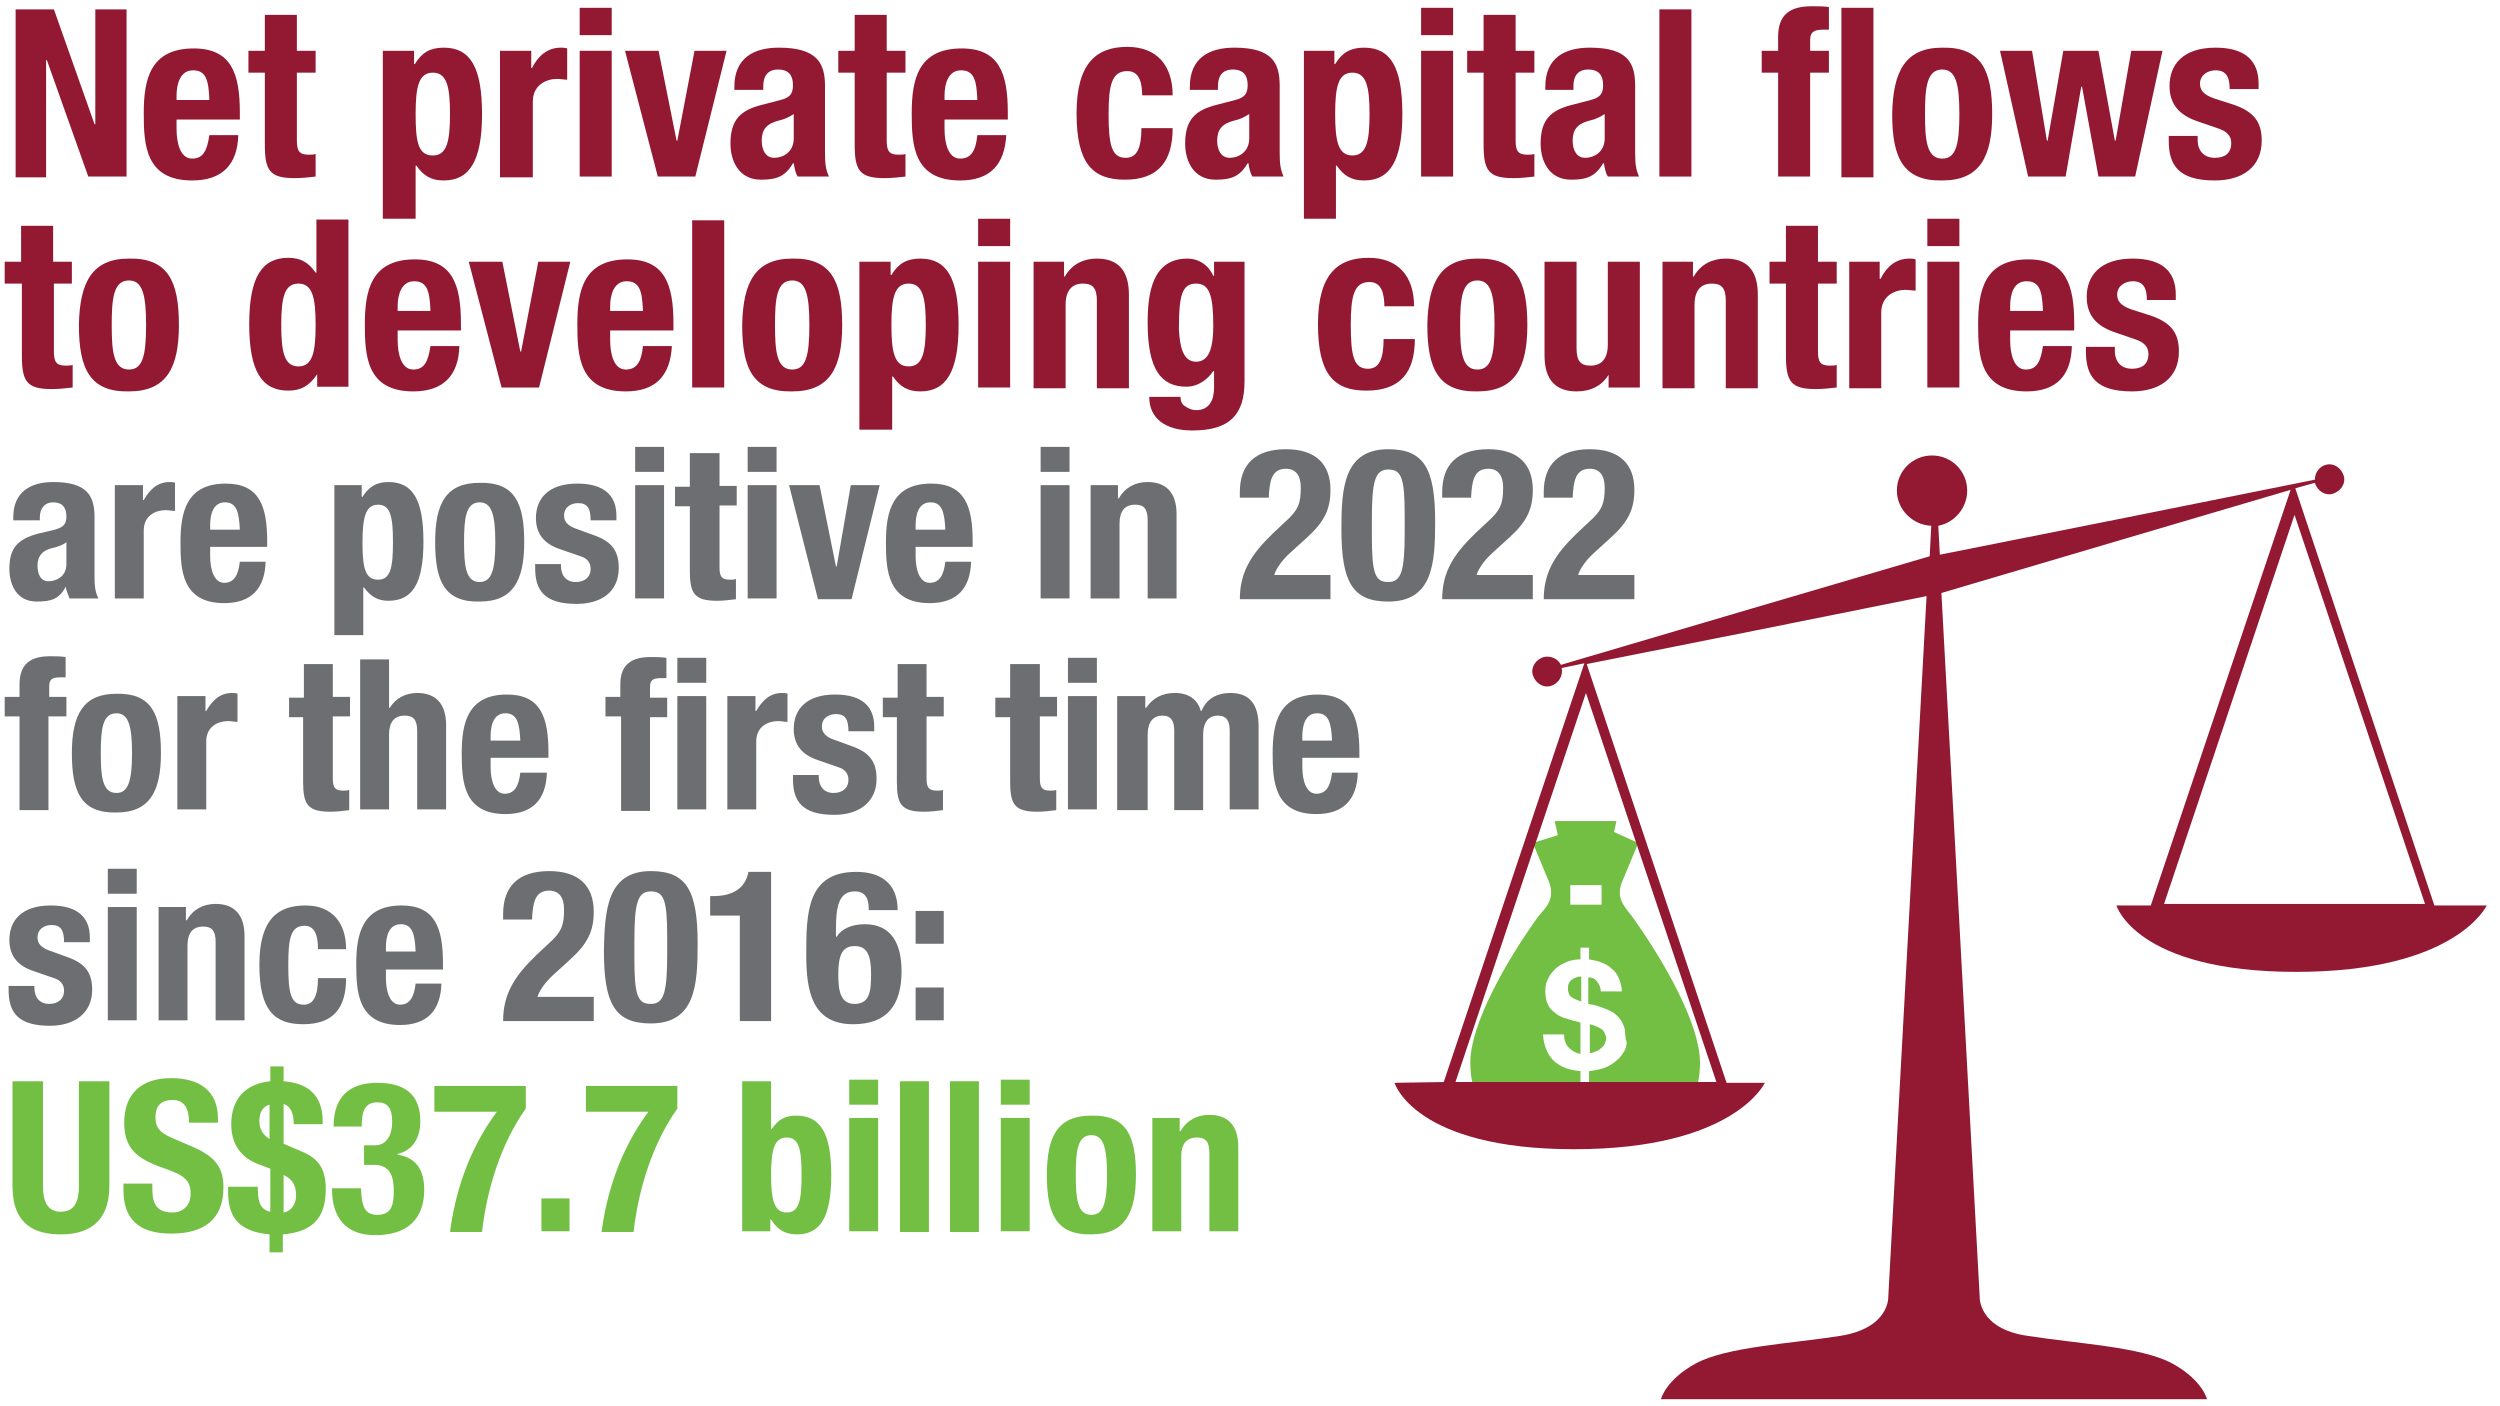 <?xml version="1.0" encoding="UTF-8"?> <svg xmlns="http://www.w3.org/2000/svg" xmlns:xlink="http://www.w3.org/1999/xlink" version="1.1" id="Layer_1" x="0px" y="0px" viewBox="0 0 320 180" style="enable-background:new 0 0 320 180;" xml:space="preserve"> <style type="text/css"> .st0{fill:#72BF44;} .st1{fill:#931932;} .st2{fill:#6D6E71;} </style> <path class="st0" d="M201.2,125.4c-0.2,0.1-0.3,0.3-0.4,0.5c-0.1,0.2-0.1,0.4-0.1,0.7c0,0.4,0.1,0.7,0.4,1c0.3,0.2,0.7,0.4,1.3,0.6 V125c-0.2,0-0.4,0-0.6,0.1C201.5,125.2,201.3,125.3,201.2,125.4 M205.1,131.8c-0.3-0.2-0.8-0.5-1.6-0.7v3.7c0.2,0,0.5-0.1,0.7-0.2 c0.3-0.1,0.5-0.2,0.7-0.4s0.4-0.3,0.5-0.6c0.1-0.2,0.2-0.5,0.2-0.8C205.5,132.5,205.4,132.1,205.1,131.8 M208.9,117.3L208.9,117.3 L208.9,117.3c-0.4-0.5-0.8-1-1.1-1.5c-0.5-0.8-0.7-1.8-0.1-3.1l0,0l2-4.8l-3.1-1.4l0.3-1.4H199l0.4,1.8l-3.2,1l2,4.8l0,0 c1,2.4-0.4,3.5-1.3,4.6c-4.1,5.7-8.7,13.8-8.7,18.7c0,8.1,6.3,7.9,14.7,7.9s14.7,0.3,14.7-7.9C217.6,131.1,213,123,208.9,117.3 M201,113.3h4v2.5h-4C201,115.9,201,113.3,201,113.3z M208.1,134.1c-0.1,0.4-0.4,0.8-0.8,1.3c-0.4,0.4-0.9,0.8-1.5,1.1 s-1.4,0.5-2.4,0.6v1.6h-1.1v-1.6c-1.4-0.1-2.5-0.5-3.4-1.3c-0.8-0.8-1.3-1.9-1.4-3.4h2.7c0,0.7,0.2,1.3,0.6,1.7 c0.4,0.4,0.9,0.7,1.5,0.8v-4c-0.1,0-0.2-0.1-0.3-0.1s-0.2-0.1-0.4-0.1c-0.5-0.1-0.9-0.3-1.4-0.4c-0.5-0.2-0.9-0.4-1.2-0.7 c-0.4-0.3-0.7-0.6-0.9-1.1c-0.2-0.4-0.3-1-0.3-1.6c0-0.7,0.1-1.2,0.4-1.7c0.2-0.5,0.6-0.9,1-1.3c0.4-0.3,0.9-0.6,1.4-0.8 c0.5-0.2,1.1-0.3,1.7-0.3v-1.5h1.1v1.5c0.6,0.1,1.1,0.2,1.6,0.4c0.5,0.2,0.9,0.4,1.3,0.8c0.4,0.3,0.7,0.7,0.9,1.2s0.4,1.1,0.4,1.7 h-2.7c0-0.5-0.2-0.9-0.5-1.3s-0.7-0.5-1.1-0.5v3.4c0.2,0,0.3,0.1,0.5,0.1s0.3,0.1,0.5,0.1c0.9,0.3,1.7,0.6,2.2,0.9 c0.5,0.4,0.9,0.8,1.1,1.2c0.2,0.4,0.4,0.8,0.4,1.2s0.1,0.8,0.1,1.1C208.3,133.4,208.2,133.7,208.1,134.1"></path> <path class="st1" d="M184.8,138.5l18-53.6l-2.9,0.6c0.2,1-0.4,2-1.4,2.3s-2-0.4-2.3-1.4s0.4-2,1.4-2.3c0.9-0.2,1.8,0.2,2.2,1 l24.4-7.2l22.8-6.7l0.2-3.9c-2.4-0.1-4.4-2.1-4.4-4.5c0-2.5,2-4.5,4.5-4.5s4.5,2,4.5,4.5c0,2.2-1.6,4.1-3.7,4.5l0.2,3.7l22.6-4.5 l25.4-5.1c0-0.9,0.6-1.7,1.4-1.9c1-0.3,2,0.4,2.3,1.4s-0.4,2-1.4,2.3s-2-0.4-2.3-1.4l-2.5,0.7l17.8,53.4h6.7c0,0-3.9,8.5-24.4,8.5 s-23-8.5-23-8.5h4.4l17.9-53.2l-21.7,6.4l-23,6.8l4.9,90.1c0,0-0.2,4.1,6.2,5c6.4,1,14.5,1.4,18.4,3.5s4.5,4.6,4.5,4.6h-69.9 c0,0,0.6-2.5,4.5-4.6s12-2.5,18.4-3.5s6.2-5,6.2-5l4.9-89.7l-21.9,4.4L203.1,85l17.9,53.6h4.9c0,0-3.9,8.5-24.4,8.5s-23-8.5-23-8.5 L184.8,138.5L184.8,138.5z M277,115.7h33.4l-16.7-49.8L277,115.7z M219.7,138.5L203,88.7l-16.7,49.8H219.7L219.7,138.5z"></path> <g> <path class="st1" d="M6.9,1.2l5.2,14.7h0.1V1.2h4v21.4h-4.9L6,7.7H5.9v15H2V1.2H6.9z"></path> <path class="st1" d="M22.6,15.2v1.3c0,1.9,0.5,3.8,2,3.8c1.4,0,1.9-1,2.2-3h3.7c-0.1,3.7-2,5.8-5.9,5.8c-6,0-6.2-4.6-6.2-8.6 c0-4.3,0.8-8.3,6.4-8.3c4.8,0,5.9,3.2,5.9,8.2v0.9H22.6z M26.8,12.8c-0.1-2.5-0.4-3.8-2.1-3.8c-1.6,0-2.1,1.7-2.1,3.2v0.6H26.8z"></path> <path class="st1" d="M33.9,1.9H38v4.6h2.4v2.8H38v8.7c0,1.3,0.3,1.8,1.5,1.8c0.3,0,0.7,0,0.9-0.1v2.9c-0.9,0.1-1.7,0.2-2.7,0.2 c-3.2,0-3.8-1-3.8-4.3V9.3h-2.1V6.5h2.1V1.9z"></path> <path class="st1" d="M49,6.5h4v1.7h0.1c0.9-1.5,2-2.1,3.7-2.1c3.4,0,4.9,2.5,4.9,8.5c0,6-1.6,8.5-4.9,8.5c-1.6,0-2.6-0.6-3.5-1.9 h-0.1v6.8H49V6.5z M55.4,19.9c1.8,0,2.2-1.8,2.2-5.3s-0.4-5.3-2.2-5.3c-1.8,0-2.2,1.8-2.2,5.3S53.5,19.9,55.4,19.9z"></path> <path class="st1" d="M64,6.5h4v2.2h0.1c0.8-1.6,2-2.6,3.7-2.6c0.2,0,0.5,0,0.8,0.1v4c-0.4,0-0.9-0.1-1.3-0.1 c-1.4,0-3.1,0.8-3.1,2.9v9.7H64V6.5z"></path> <path class="st1" d="M74.2,1h4.1v3.5h-4.1V1z M74.2,6.5h4.1v16.1h-4.1V6.5z"></path> <path class="st1" d="M88.9,6.5H93l-4,16.1h-4.8L80,6.5h4.3l2.3,11.5h0.1L88.9,6.5z"></path> <path class="st1" d="M94,11.5v-0.4c0-3.7,2.5-5,5.7-5c4.9,0,5.9,2,5.9,4.9v8.5c0,1.5,0.1,2.2,0.5,3.1h-4c-0.3-0.5-0.4-1.1-0.5-1.7 h-0.1c-1,1.7-2.1,2.1-4.1,2.1c-2.9,0-3.9-2.5-3.9-4.6c0-3,1.2-4.3,4.1-5l2.3-0.6c1.2-0.3,1.6-0.8,1.6-1.9c0-1.2-0.5-2-1.9-2 c-1.3,0-1.9,0.8-1.9,2.1v0.5H94z M101.6,14.6c-0.6,0.4-1.3,0.7-1.8,0.8c-1.7,0.4-2.3,1.2-2.3,2.6c0,1.2,0.5,2.2,1.6,2.2 s2.5-0.7,2.5-2.5V14.6z"></path> <path class="st1" d="M109.4,1.9h4.1v4.6h2.4v2.8h-2.4v8.7c0,1.3,0.3,1.8,1.5,1.8c0.3,0,0.7,0,0.9-0.1v2.9c-0.9,0.1-1.7,0.2-2.7,0.2 c-3.2,0-3.8-1-3.8-4.3V9.3h-2.1V6.5h2.1V1.9z"></path> <path class="st1" d="M120.9,15.2v1.3c0,1.9,0.5,3.8,2,3.8c1.4,0,2-1,2.2-3h3.7c-0.2,3.7-2,5.8-5.9,5.8c-6,0-6.2-4.6-6.2-8.6 c0-4.3,0.8-8.3,6.4-8.3c4.8,0,5.9,3.2,5.9,8.2v0.9H120.9z M125.1,12.8c-0.1-2.5-0.4-3.8-2.1-3.8c-1.6,0-2.1,1.7-2.1,3.2v0.6H125.1z "></path> <path class="st1" d="M146.2,12.3c0-1.6-0.3-3.2-1.9-3.2c-2,0-2.4,1.8-2.4,5.5c0,4,0.4,5.6,2.2,5.6c1.4,0,2-1.2,2-3.8h4 c0,4.2-1.8,6.6-6.1,6.6c-4.1,0-6.2-2-6.2-8.5c0-6.6,2.7-8.5,6.5-8.5c3.8,0,5.8,2.4,5.8,6.2H146.2z"></path> <path class="st1" d="M152.3,11.5v-0.4c0-3.7,2.5-5,5.7-5c4.9,0,5.8,2,5.8,4.9v8.5c0,1.5,0.1,2.2,0.5,3.1h-4 c-0.3-0.5-0.4-1.1-0.5-1.7h-0.1c-1,1.7-2.1,2.1-4.1,2.1c-2.9,0-3.9-2.5-3.9-4.6c0-3,1.2-4.3,4.1-5l2.3-0.6c1.2-0.3,1.6-0.8,1.6-1.9 c0-1.2-0.5-2-1.9-2c-1.3,0-1.9,0.8-1.9,2.1v0.5H152.3z M159.9,14.6c-0.6,0.4-1.3,0.7-1.8,0.8c-1.7,0.4-2.3,1.2-2.3,2.6 c0,1.2,0.5,2.2,1.6,2.2s2.5-0.7,2.5-2.5V14.6z"></path> <path class="st1" d="M166.8,6.5h4v1.7h0.1c0.9-1.5,2-2.1,3.7-2.1c3.4,0,4.9,2.5,4.9,8.5c0,6-1.6,8.5-4.9,8.5 c-1.6,0-2.6-0.6-3.5-1.9h-0.1v6.8h-4.1V6.5z M173.1,19.9c1.8,0,2.2-1.8,2.2-5.3s-0.4-5.3-2.2-5.3c-1.8,0-2.2,1.8-2.2,5.3 S171.3,19.9,173.1,19.9z"></path> <path class="st1" d="M181.9,1h4.1v3.5h-4.1V1z M181.9,6.5h4.1v16.1h-4.1V6.5z"></path> <path class="st1" d="M189.9,1.9h4.1v4.6h2.4v2.8H194v8.7c0,1.3,0.3,1.8,1.5,1.8c0.3,0,0.7,0,0.9-0.1v2.9c-0.9,0.1-1.7,0.2-2.7,0.2 c-3.2,0-3.8-1-3.8-4.3V9.3h-2.1V6.5h2.1V1.9z"></path> <path class="st1" d="M197.8,11.5v-0.4c0-3.7,2.5-5,5.7-5c4.9,0,5.8,2,5.8,4.9v8.5c0,1.5,0.1,2.2,0.5,3.1h-4 c-0.3-0.5-0.4-1.1-0.5-1.7h-0.1c-1,1.7-2.1,2.1-4.1,2.1c-2.9,0-3.9-2.5-3.9-4.6c0-3,1.2-4.3,4.1-5l2.3-0.6c1.2-0.3,1.6-0.8,1.6-1.9 c0-1.2-0.5-2-1.9-2c-1.3,0-1.9,0.8-1.9,2.1v0.5H197.8z M205.4,14.6c-0.6,0.4-1.3,0.7-1.8,0.8c-1.7,0.4-2.3,1.2-2.3,2.6 c0,1.2,0.5,2.2,1.6,2.2c1.1,0,2.5-0.7,2.5-2.5V14.6z"></path> <path class="st1" d="M212.4,1.2h4.1v21.4h-4.1V1.2z"></path> <path class="st1" d="M227.6,9.3h-2.1V6.5h2.1V4.7c0-2.9,1.6-3.9,4.3-3.9c0.8,0,1.5,0,2.2,0.1v2.9c-0.3,0-0.5,0-0.8,0 c-1.2,0-1.6,0.4-1.6,1.3v1.4h2.4v2.8h-2.4v13.3h-4.1V9.3z M235.7,1h4.1v21.7h-4.1V1z"></path> <path class="st1" d="M248.6,6.1c5-0.1,6.4,2.9,6.4,8.5c0,5.5-1.6,8.5-6.4,8.5c-5,0.1-6.4-2.9-6.4-8.5 C242.3,9.1,243.9,6.1,248.6,6.1z M248.6,20.3c1.7,0,2.2-1.6,2.2-5.7c0-4-0.5-5.7-2.2-5.7c-2,0-2.2,2.4-2.2,5.7 S246.6,20.3,248.6,20.3z"></path> <path class="st1" d="M256,6.5h4.1l1.9,11.5h0.1l2-11.5h4.5l2.1,11.5h0.1l2-11.5h4l-3.5,16.1h-4.7l-2.1-11.5h-0.1l-2,11.5h-4.8 L256,6.5z"></path> <path class="st1" d="M281.3,17.4v0.5c0,1.4,0.8,2.3,2.2,2.3c1.3,0,2.1-0.6,2.1-1.9c0-1-0.7-1.5-1.5-1.8l-2.9-1 c-2.3-0.8-3.5-2.2-3.5-4.5c0-2.7,1.7-4.9,5.9-4.9c3.8,0,5.5,1.7,5.5,4.6v0.7h-3.7c0-1.6-0.5-2.4-1.8-2.4c-1,0-2,0.6-2,1.7 c0,0.8,0.4,1.4,1.8,1.9l2.5,0.8c2.6,0.9,3.6,2.2,3.6,4.6c0,3.4-2.5,5.1-6,5.1c-4.7,0-5.9-2-5.9-5.1v-0.6H281.3z"></path> <path class="st1" d="M2.7,28.9h4.1v4.6h2.4v2.8H6.9v8.7c0,1.3,0.3,1.8,1.5,1.8c0.3,0,0.7,0,0.9-0.1v2.9c-0.9,0.1-1.7,0.2-2.7,0.2 c-3.2,0-3.8-1-3.8-4.3v-9.2H0.6v-2.8h2.1V28.9z"></path> <path class="st1" d="M16.5,33.1c5-0.1,6.4,2.9,6.4,8.5c0,5.5-1.6,8.5-6.4,8.5c-5,0.1-6.4-2.9-6.4-8.5 C10.2,36.1,11.8,33.1,16.5,33.1z M16.5,47.3c1.7,0,2.2-1.6,2.2-5.7c0-4-0.5-5.7-2.2-5.7c-2,0-2.2,2.4-2.2,5.7S14.5,47.3,16.5,47.3z "></path> <path class="st1" d="M40.6,47.9L40.6,47.9c-1,1.5-2.1,2.1-3.7,2.1c-3.4,0-5-2.5-5-8.5c0-6,1.6-8.5,5-8.5c1.6,0,2.6,0.6,3.5,1.9h0.1 v-6.8h4.1v21.4h-4V47.9z M38.2,46.9c1.8,0,2.2-1.8,2.2-5.3s-0.4-5.3-2.2-5.3c-1.8,0-2.2,1.8-2.2,5.3S36.4,46.9,38.2,46.9z"></path> <path class="st1" d="M50.9,42.2v1.3c0,1.9,0.5,3.8,2,3.8c1.4,0,1.9-1,2.2-3h3.7c-0.1,3.7-2,5.8-5.9,5.8c-6,0-6.2-4.6-6.2-8.6 c0-4.3,0.8-8.3,6.4-8.3c4.8,0,5.9,3.2,5.9,8.2v0.9H50.9z M55.1,39.8c-0.1-2.5-0.4-3.8-2.1-3.8c-1.6,0-2.1,1.7-2.1,3.2v0.6H55.1z"></path> <path class="st1" d="M68.9,33.5H73l-4,16.1h-4.8L60,33.5h4.3l2.3,11.5h0.1L68.9,33.5z"></path> <path class="st1" d="M78.1,42.2v1.3c0,1.9,0.5,3.8,2,3.8c1.4,0,2-1,2.2-3H86c-0.2,3.7-2,5.8-5.9,5.8c-6,0-6.2-4.6-6.2-8.6 c0-4.3,0.8-8.3,6.4-8.3c4.8,0,5.9,3.2,5.9,8.2v0.9H78.1z M82.3,39.8c-0.1-2.5-0.4-3.8-2.1-3.8c-1.6,0-2.1,1.7-2.1,3.2v0.6H82.3z"></path> <path class="st1" d="M88.6,28.2h4.1v21.4h-4.1V28.2z"></path> <path class="st1" d="M101.4,33.1c5-0.1,6.4,2.9,6.4,8.5c0,5.5-1.6,8.5-6.4,8.5c-5,0.1-6.4-2.9-6.4-8.5 C95.1,36.1,96.7,33.1,101.4,33.1z M101.4,47.3c1.7,0,2.2-1.6,2.2-5.7c0-4-0.5-5.7-2.2-5.7c-2,0-2.2,2.4-2.2,5.7 S99.4,47.3,101.4,47.3z"></path> <path class="st1" d="M110,33.5h4v1.7h0.1c0.9-1.5,2-2.1,3.7-2.1c3.4,0,4.9,2.5,4.9,8.5c0,6-1.6,8.5-4.9,8.5c-1.6,0-2.6-0.6-3.5-1.9 h-0.1v6.8H110V33.5z M116.3,46.9c1.8,0,2.2-1.8,2.2-5.3s-0.4-5.3-2.2-5.3c-1.8,0-2.2,1.8-2.2,5.3S114.5,46.9,116.3,46.9z"></path> <path class="st1" d="M125.2,28h4.1v3.5h-4.1V28z M125.2,33.5h4.1v16.1h-4.1V33.5z"></path> <path class="st1" d="M132.2,33.5h4v1.9h0.1c0.9-1.6,2.4-2.3,4.1-2.3c2.6,0,4.1,1.4,4.1,4.6v12h-4.1V38.5c0-1.6-0.5-2.2-1.8-2.2 c-1.4,0-2.2,0.9-2.2,2.7v10.7h-4.1V33.5z"></path> <path class="st1" d="M159.3,33.5v15.3c0,4.3-1.9,6.3-6.7,6.3c-3.5,0-5.5-1.6-5.5-4.3h4c0,0.5,0.2,1,0.6,1.2 c0.4,0.3,0.9,0.5,1.4,0.5c1.7,0,2.3-1.3,2.3-2.9v-2.1h-0.1c-0.8,1.2-2.1,2-3.4,2c-3.3,0-5-2.2-5-8.2c0-3.8,0.6-8.2,5.1-8.2 c1.1,0,2.5,0.5,3.3,2.2h0.1v-1.8H159.3z M153.1,46.3c1.7,0,2.2-1.9,2.2-4.6c0-3.9-0.5-5.4-2.2-5.4c-1.8,0-2.2,1.5-2.2,5.8 C151,44.3,151.4,46.3,153.1,46.3z"></path> <path class="st1" d="M177.2,39.3c0-1.6-0.3-3.2-1.9-3.2c-2,0-2.4,1.8-2.4,5.5c0,4,0.4,5.6,2.2,5.6c1.4,0,2-1.2,2-3.8h4 c0,4.2-1.8,6.6-6.2,6.6c-4.1,0-6.2-2-6.2-8.5c0-6.6,2.7-8.5,6.5-8.5s5.8,2.4,5.8,6.2H177.2z"></path> <path class="st1" d="M189.1,33.1c5-0.1,6.4,2.9,6.4,8.5c0,5.5-1.6,8.5-6.4,8.5c-5,0.1-6.4-2.9-6.4-8.5 C182.8,36.1,184.4,33.1,189.1,33.1z M189.1,47.3c1.7,0,2.2-1.6,2.2-5.7c0-4-0.5-5.7-2.2-5.7c-2,0-2.2,2.4-2.2,5.7 S187.1,47.3,189.1,47.3z"></path> <path class="st1" d="M206,47.8L206,47.8c-0.9,1.6-2.4,2.3-4.2,2.3c-2.6,0-4.1-1.4-4.1-4.6v-12h4.1v11.1c0,1.6,0.5,2.2,1.8,2.2 c1.4,0,2.2-0.9,2.2-2.7V33.5h4.1v16.1h-4V47.8z"></path> <path class="st1" d="M212.7,33.5h4v1.9h0.1c0.9-1.6,2.4-2.3,4.1-2.3c2.6,0,4.1,1.4,4.1,4.6v12h-4.1V38.5c0-1.6-0.5-2.2-1.8-2.2 c-1.4,0-2.2,0.9-2.2,2.7v10.7h-4.1V33.5z"></path> <path class="st1" d="M228.6,28.9h4.1v4.6h2.4v2.8h-2.4v8.7c0,1.3,0.3,1.8,1.5,1.8c0.3,0,0.7,0,0.9-0.1v2.9 c-0.9,0.1-1.7,0.2-2.7,0.2c-3.2,0-3.8-1-3.8-4.3v-9.2h-2.1v-2.8h2.1V28.9z"></path> <path class="st1" d="M236.6,33.5h4v2.2h0.1c0.8-1.6,2-2.6,3.7-2.6c0.2,0,0.5,0,0.8,0.1v4c-0.4,0-0.9-0.1-1.3-0.1 c-1.4,0-3.1,0.8-3.1,2.9v9.7h-4.1V33.5z"></path> <path class="st1" d="M246.7,28h4.1v3.5h-4.1V28z M246.7,33.5h4.1v16.1h-4.1V33.5z"></path> <path class="st1" d="M257.3,42.2v1.3c0,1.9,0.5,3.8,2,3.8c1.4,0,1.9-1,2.2-3h3.7c-0.1,3.7-1.9,5.8-5.8,5.8c-6,0-6.2-4.6-6.2-8.6 c0-4.3,0.8-8.3,6.4-8.3c4.8,0,5.9,3.2,5.9,8.2v0.9H257.3z M261.5,39.8c-0.1-2.5-0.4-3.8-2.1-3.8c-1.7,0-2.1,1.7-2.1,3.2v0.6H261.5z "></path> <path class="st1" d="M270.7,44.4v0.5c0,1.4,0.8,2.3,2.2,2.3c1.3,0,2.1-0.6,2.1-1.9c0-1-0.7-1.5-1.5-1.8l-2.9-1 c-2.3-0.8-3.5-2.2-3.5-4.5c0-2.7,1.7-4.9,5.9-4.9c3.8,0,5.5,1.7,5.5,4.6v0.7h-3.7c0-1.6-0.5-2.4-1.8-2.4c-1,0-2,0.6-2,1.7 c0,0.8,0.4,1.4,1.8,1.9l2.5,0.8c2.6,0.9,3.6,2.2,3.6,4.6c0,3.4-2.5,5.1-6,5.1c-4.7,0-5.9-2-5.9-5.1v-0.6H270.7z"></path> <path class="st2" d="M1.7,66.6v-0.4c0-3.3,2.3-4.5,5.1-4.5c4.4,0,5.3,1.8,5.3,4.5v7.6c0,1.3,0.1,2,0.5,2.8H8.9 c-0.2-0.5-0.4-1-0.5-1.5H8.4C7.6,76.7,6.5,77,4.7,77c-2.6,0-3.5-2.2-3.5-4.2c0-2.7,1.1-3.8,3.7-4.5L7,67.8c1.1-0.3,1.5-0.7,1.5-1.7 c0-1.1-0.5-1.8-1.7-1.8c-1.1,0-1.7,0.8-1.7,1.9v0.4H1.7z M8.5,69.4C8,69.8,7.3,70,6.9,70.1c-1.5,0.3-2.1,1.1-2.1,2.3 c0,1.1,0.4,2,1.4,2c1,0,2.3-0.6,2.3-2.2V69.4z"></path> <path class="st2" d="M14.7,62.1h3.6v1.9h0.1c0.8-1.4,1.8-2.3,3.3-2.3c0.2,0,0.5,0,0.7,0.1v3.6c-0.4,0-0.8-0.1-1.2-0.1 c-1.3,0-2.8,0.7-2.8,2.6v8.7h-3.7V62.1z"></path> <path class="st2" d="M26.9,70v1.2c0,1.7,0.5,3.4,1.8,3.4c1.2,0,1.8-0.9,2-2.7H34c-0.1,3.4-1.8,5.3-5.3,5.3c-5.4,0-5.6-4.2-5.6-7.8 c0-3.9,0.8-7.5,5.8-7.5c4.3,0,5.3,2.9,5.3,7.4V70H26.9z M30.7,67.8c-0.1-2.2-0.4-3.5-1.9-3.5c-1.5,0-1.9,1.5-1.9,2.9v0.6H30.7z"></path> <path class="st2" d="M42.7,62.1h3.6v1.5h0.1c0.8-1.3,1.8-1.9,3.3-1.9c3.1,0,4.5,2.2,4.5,7.6c0,5.4-1.4,7.6-4.5,7.6 c-1.4,0-2.3-0.6-3.1-1.7h-0.1v6.1h-3.7V62.1z M48.4,74.2c1.6,0,1.9-1.6,1.9-4.8s-0.3-4.8-1.9-4.8c-1.6,0-2,1.6-2,4.8 S46.7,74.2,48.4,74.2z"></path> <path class="st2" d="M61.4,61.8c4.5-0.1,5.7,2.6,5.7,7.6c0,5-1.5,7.6-5.7,7.6c-4.5,0.1-5.7-2.6-5.7-7.6 C55.7,64.4,57.1,61.8,61.4,61.8z M61.4,74.5c1.5,0,2-1.5,2-5.1c0-3.6-0.5-5.1-2-5.1c-1.8,0-2,2.1-2,5.1S59.6,74.5,61.4,74.5z"></path> <path class="st2" d="M71.8,71.9v0.5c0,1.3,0.7,2.1,1.9,2.1c1.1,0,1.9-0.6,1.9-1.7c0-0.9-0.6-1.4-1.3-1.6l-2.6-0.9 c-2.1-0.7-3.1-2-3.1-4c0-2.4,1.5-4.4,5.3-4.4c3.4,0,5,1.5,5,4.1v0.6h-3.3c0-1.5-0.4-2.2-1.6-2.2c-0.9,0-1.8,0.5-1.8,1.6 c0,0.7,0.4,1.3,1.6,1.7l2.2,0.8c2.3,0.8,3.2,2,3.2,4.2c0,3.1-2.3,4.6-5.4,4.6c-4.2,0-5.3-1.8-5.3-4.6v-0.5H71.8z"></path> <path class="st2" d="M81.2,57.2H85v3.2h-3.7V57.2z M81.2,62.1H85v14.5h-3.7V62.1z"></path> <path class="st2" d="M88.4,58h3.7v4.2h2.2v2.5h-2.2v7.9c0,1.1,0.2,1.6,1.3,1.6c0.3,0,0.6,0,0.8-0.1v2.6c-0.8,0.1-1.6,0.2-2.4,0.2 c-2.9,0-3.5-0.9-3.5-3.8v-8.3h-1.9v-2.5h1.9V58z"></path> <path class="st2" d="M95.7,57.2h3.7v3.2h-3.7V57.2z M95.7,62.1h3.7v14.5h-3.7V62.1z"></path> <path class="st2" d="M108.9,62.1h3.7L109,76.7h-4.3L101,62.1h3.9l2.1,10.4h0.1L108.9,62.1z"></path> <path class="st2" d="M117.2,70v1.2c0,1.7,0.5,3.4,1.8,3.4c1.2,0,1.8-0.9,2-2.7h3.3c-0.1,3.4-1.8,5.3-5.3,5.3 c-5.4,0-5.6-4.2-5.6-7.8c0-3.9,0.8-7.5,5.8-7.5c4.3,0,5.3,2.9,5.3,7.4V70H117.2z M121,67.8c-0.1-2.2-0.4-3.5-1.9-3.5 c-1.5,0-1.9,1.5-1.9,2.9v0.6H121z"></path> <path class="st2" d="M133.2,57.2h3.7v3.2h-3.7V57.2z M133.2,62.1h3.7v14.5h-3.7V62.1z"></path> <path class="st2" d="M139.5,62.1h3.6v1.7h0.1c0.8-1.4,2.1-2.1,3.7-2.1c2.3,0,3.7,1.3,3.7,4.1v10.8h-3.7v-10c0-1.5-0.5-2-1.6-2 c-1.3,0-2,0.8-2,2.4v9.6h-3.7V62.1z"></path> <path class="st2" d="M170.5,76.7h-11.8c0-3.4,1.4-5.7,4.2-8.4l1.6-1.5c1.7-1.5,2-2.4,2-4.4c0-1.6-0.7-2.4-1.9-2.4 c-1.9,0-2.1,1.7-2.2,3.7h-3.7v-0.7c0-3.5,1.9-5.5,5.9-5.5c3.8,0,5.7,1.9,5.7,5.2c0,2.5-0.8,4.1-3,6.1l-2.2,2c-1.1,1-1.8,2.1-2,2.8 h7.2V76.7z"></path> <path class="st2" d="M177.7,57.5c4.6,0,6,2.5,6,9.3c0,5.3-0.3,10.2-6,10.2c-4.6,0-6-2.5-6-9.3C171.7,62.5,172,57.5,177.7,57.5z M175.6,68.6c0,4.8,0.4,5.9,2.1,5.9c1.7,0,2.1-1.5,2.1-6.4V66c0-4.8-0.4-5.9-2.1-5.9c-1.7,0-2.1,1.5-2.1,6.4V68.6z"></path> <path class="st2" d="M196.4,76.7h-11.8c0-3.4,1.4-5.7,4.2-8.4l1.6-1.5c1.7-1.5,2-2.4,2-4.4c0-1.6-0.7-2.4-1.9-2.4 c-1.9,0-2.1,1.7-2.2,3.7h-3.7v-0.7c0-3.5,1.9-5.5,5.9-5.5c3.8,0,5.7,1.9,5.7,5.2c0,2.5-0.8,4.1-3,6.1l-2.2,2c-1.1,1-1.8,2.1-2,2.8 h7.2V76.7z"></path> <path class="st2" d="M209.4,76.7h-11.8c0-3.4,1.4-5.7,4.2-8.4l1.6-1.5c1.7-1.5,2-2.4,2-4.4c0-1.6-0.7-2.4-1.9-2.4 c-1.9,0-2.1,1.7-2.2,3.7h-3.7v-0.7c0-3.5,1.9-5.5,5.9-5.5c3.8,0,5.7,1.9,5.7,5.2c0,2.5-0.8,4.1-3,6.1l-2.2,2c-1.1,1-1.8,2.1-2,2.8 h7.2V76.7z"></path> <path class="st2" d="M2.5,91.7H0.6v-2.5h1.9v-1.6C2.5,84.9,4,84,6.4,84c0.7,0,1.3,0,2,0.1v2.6c-0.2,0-0.5,0-0.7,0 c-1.1,0-1.4,0.3-1.4,1.2v1.3h2.2v2.5H6.2v12H2.5V91.7z"></path> <path class="st2" d="M14.9,88.8c4.5-0.1,5.7,2.6,5.7,7.6c0,5-1.5,7.6-5.7,7.6c-4.5,0.1-5.7-2.6-5.7-7.6 C9.2,91.4,10.7,88.8,14.9,88.8z M14.9,101.5c1.5,0,2-1.5,2-5.1s-0.5-5.1-2-5.1c-1.8,0-2,2.1-2,5.1C12.9,99.4,13.1,101.5,14.9,101.5 z"></path> <path class="st2" d="M22.7,89.1h3.6v1.9h0.1c0.8-1.4,1.8-2.3,3.3-2.3c0.2,0,0.5,0,0.7,0.1v3.6c-0.4,0-0.8-0.1-1.2-0.1 c-1.3,0-2.8,0.7-2.8,2.6v8.7h-3.7V89.1z"></path> <path class="st2" d="M38.9,85h3.7v4.2h2.2v2.5h-2.2v7.9c0,1.1,0.2,1.6,1.3,1.6c0.3,0,0.6,0,0.8-0.1v2.6c-0.8,0.1-1.6,0.2-2.4,0.2 c-2.9,0-3.5-0.9-3.5-3.8v-8.3H37v-2.5h1.9V85z"></path> <path class="st2" d="M46.1,84.4h3.7v6.2h0.1c0.7-1.2,2-1.9,3.5-1.9c2.3,0,3.7,1.3,3.7,4.1v10.8h-3.7v-10c0-1.5-0.5-2-1.6-2 c-1.3,0-2,0.8-2,2.4v9.6h-3.7V84.4z"></path> <path class="st2" d="M62.8,97v1.2c0,1.7,0.5,3.4,1.8,3.4c1.2,0,1.8-0.9,2-2.7H70c-0.1,3.4-1.8,5.3-5.3,5.3c-5.4,0-5.6-4.2-5.6-7.8 c0-3.9,0.8-7.5,5.8-7.5c4.3,0,5.3,2.9,5.3,7.4V97H62.8z M66.6,94.8c-0.1-2.2-0.4-3.5-1.9-3.5c-1.5,0-1.9,1.5-1.9,2.9v0.6H66.6z"></path> <path class="st2" d="M79.4,91.7h-1.9v-2.5h1.9v-1.6c0-2.6,1.5-3.5,3.9-3.5c0.7,0,1.3,0,2,0.1v2.6c-0.2,0-0.5,0-0.7,0 c-1.1,0-1.4,0.3-1.4,1.2v1.3h2.2v2.5h-2.2v12h-3.7V91.7z M86.7,84.2h3.7v3.2h-3.7V84.2z M86.7,89.1h3.7v14.5h-3.7V89.1z"></path> <path class="st2" d="M93.1,89.1h3.6v1.9h0.1c0.8-1.4,1.8-2.3,3.3-2.3c0.2,0,0.5,0,0.7,0.1v3.6c-0.4,0-0.8-0.1-1.2-0.1 c-1.3,0-2.8,0.7-2.8,2.6v8.7h-3.7V89.1z"></path> <path class="st2" d="M104.8,98.9v0.5c0,1.3,0.7,2.1,1.9,2.1c1.1,0,1.9-0.6,1.9-1.7c0-0.9-0.6-1.4-1.3-1.6l-2.6-0.9 c-2.1-0.7-3.1-2-3.1-4c0-2.4,1.5-4.4,5.3-4.4c3.4,0,5,1.5,5,4.1v0.6h-3.3c0-1.5-0.4-2.2-1.6-2.2c-0.9,0-1.8,0.5-1.8,1.6 c0,0.7,0.4,1.3,1.6,1.7l2.2,0.8c2.3,0.8,3.2,2,3.2,4.2c0,3-2.3,4.6-5.4,4.6c-4.2,0-5.3-1.8-5.3-4.6v-0.5H104.8z"></path> <path class="st2" d="M114.9,85h3.7v4.2h2.2v2.5h-2.2v7.9c0,1.1,0.2,1.6,1.3,1.6c0.3,0,0.6,0,0.8-0.1v2.6c-0.8,0.1-1.6,0.2-2.4,0.2 c-2.9,0-3.5-0.9-3.5-3.8v-8.3H113v-2.5h1.9V85z"></path> <path class="st2" d="M129.4,85h3.7v4.2h2.2v2.5h-2.2v7.9c0,1.1,0.2,1.6,1.3,1.6c0.3,0,0.6,0,0.8-0.1v2.6c-0.8,0.1-1.6,0.2-2.4,0.2 c-2.9,0-3.5-0.9-3.5-3.8v-8.3h-1.9v-2.5h1.9V85z"></path> <path class="st2" d="M136.7,84.2h3.7v3.2h-3.7V84.2z M136.7,89.1h3.7v14.5h-3.7V89.1z"></path> <path class="st2" d="M143,89.1h3.6v1.5h0.1c0.9-1.3,2.1-1.9,3.7-1.9c1.7,0,2.9,0.8,3.3,2.3h0.1c0.6-1.5,1.9-2.3,3.7-2.3 c2.5,0,3.6,1.5,3.6,4.3v10.6h-3.7V93.5c0-1.2-0.4-1.9-1.5-1.9c-1.2,0-1.9,0.8-1.9,2.5v9.6h-3.7V93.5c0-1.2-0.4-1.9-1.5-1.9 c-1.2,0-1.9,0.8-1.9,2.5v9.6H143V89.1z"></path> <path class="st2" d="M166.7,97v1.2c0,1.7,0.5,3.4,1.8,3.4c1.2,0,1.8-0.9,2-2.7h3.3c-0.1,3.4-1.8,5.3-5.3,5.3 c-5.4,0-5.6-4.2-5.6-7.8c0-3.9,0.8-7.5,5.8-7.5c4.3,0,5.3,2.9,5.3,7.4V97H166.7z M170.5,94.8c-0.1-2.2-0.4-3.5-1.9-3.5 c-1.5,0-1.9,1.5-1.9,2.9v0.6H170.5z"></path> <path class="st2" d="M4.4,125.9v0.5c0,1.3,0.7,2.1,1.9,2.1c1.1,0,1.9-0.6,1.9-1.7c0-0.9-0.6-1.4-1.3-1.6l-2.6-0.9 c-2.1-0.7-3.1-2-3.1-4c0-2.4,1.5-4.4,5.3-4.4c3.4,0,5,1.5,5,4.1v0.6H8.2c0-1.5-0.4-2.2-1.6-2.2c-0.9,0-1.8,0.5-1.8,1.6 c0,0.7,0.4,1.3,1.6,1.7l2.2,0.8c2.3,0.8,3.2,2,3.2,4.2c0,3-2.3,4.6-5.4,4.6c-4.2,0-5.3-1.8-5.3-4.6v-0.5H4.4z"></path> <path class="st2" d="M13.8,111.2h3.7v3.2h-3.7V111.2z M13.8,116.1h3.7v14.5h-3.7V116.1z"></path> <path class="st2" d="M20.2,116.1h3.6v1.7h0.1c0.8-1.4,2.1-2.1,3.7-2.1c2.3,0,3.7,1.3,3.7,4.1v10.8h-3.7v-10c0-1.5-0.5-2-1.6-2 c-1.3,0-2,0.8-2,2.4v9.6h-3.7V116.1z"></path> <path class="st2" d="M40.7,121.4c0-1.4-0.3-2.9-1.7-2.9c-1.8,0-2.1,1.6-2.1,5c0,3.6,0.3,5.1,2,5.1c1.2,0,1.8-1.1,1.8-3.4h3.6 c0,3.8-1.6,5.9-5.5,5.9c-3.7,0-5.6-1.8-5.6-7.6c0-6,2.5-7.6,5.9-7.6c3.4,0,5.2,2.2,5.2,5.6H40.7z"></path> <path class="st2" d="M49.4,124v1.2c0,1.7,0.5,3.4,1.8,3.4c1.2,0,1.8-0.9,2-2.7h3.3c-0.1,3.4-1.8,5.3-5.3,5.3 c-5.4,0-5.6-4.2-5.6-7.8c0-3.9,0.8-7.5,5.8-7.5c4.3,0,5.3,2.9,5.3,7.4v0.8H49.4z M53.2,121.8c-0.1-2.2-0.4-3.5-1.9-3.5 c-1.5,0-1.9,1.5-1.9,2.9v0.6H53.2z"></path> <path class="st2" d="M76.2,130.7H64.4c0-3.4,1.4-5.7,4.2-8.4l1.6-1.5c1.7-1.5,2-2.4,2-4.4c0-1.6-0.7-2.4-1.9-2.4 c-1.9,0-2.1,1.7-2.2,3.7h-3.7v-0.7c0-3.5,1.9-5.5,5.9-5.5c3.8,0,5.7,1.9,5.7,5.2c0,2.5-0.8,4.1-3,6.1l-2.2,2c-1.1,1-1.8,2.1-2,2.8 h7.2V130.7z"></path> <path class="st2" d="M83.3,111.5c4.6,0,6,2.5,6,9.3c0,5.3-0.3,10.2-6,10.2c-4.6,0-6-2.5-6-9.3C77.4,116.5,77.7,111.5,83.3,111.5z M81.2,122.6c0,4.8,0.4,5.9,2.1,5.9c1.7,0,2.1-1.5,2.1-6.4V120c0-4.8-0.4-5.9-2.1-5.9c-1.7,0-2.1,1.5-2.1,6.4V122.6z"></path> <path class="st2" d="M94.7,130.7v-13.5h-3.8v-2.5h0.4c2.5,0,4.1-1,4.5-3.1h2.9v19.1H94.7z"></path> <path class="st2" d="M111.2,116.4c0-1.5-0.5-2.3-1.8-2.3c-2.1,0-2.4,2.1-2.4,4.9v0.9h0.1c0.6-1,1.9-1.6,3.6-1.6 c3.4,0,4.7,2.5,4.7,6c0,4.4-1.9,6.8-6.2,6.8c-5.3,0-6-4.3-6-8.9c0-5.4,0.1-10.6,6.4-10.6c2.8,0,5.3,1.2,5.3,4.9H111.2z M109.4,128.5c1.9,0,2.1-1.6,2.1-3.8c0-2.6-0.6-3.6-2.1-3.6c-1.5,0-2.1,1-2.1,3.6C107.3,126.9,107.6,128.5,109.4,128.5z"></path> <path class="st2" d="M117.2,116.6h3.6v4.2h-3.6V116.6z M117.2,126.4h3.6v4.2h-3.6V126.4z"></path> <path class="st0" d="M5.5,138.4v13.4c0,1.9,0.5,3.3,2.3,3.3c1.8,0,2.3-1.4,2.3-3.3v-13.4h3.9v13.4c0,4.9-3,6.2-6.2,6.2 s-6.2-1.1-6.2-6.2v-13.4H5.5z"></path> <path class="st0" d="M19.5,151.6v0.6c0,1.8,0.5,3,2.6,3c1.2,0,2.3-0.8,2.3-2.4c0-1.8-0.9-2.4-3.5-3.3c-3.5-1.2-5-2.6-5-5.8 c0-3.8,2.3-5.7,6-5.7c3.5,0,6,1.5,6,5.2v0.5h-3.7c0-1.8-0.6-2.9-2.1-2.9c-1.8,0-2.2,1.1-2.2,2.2c0,1.2,0.4,1.9,2,2.6l3,1.3 c2.9,1.3,3.7,2.8,3.7,5.1c0,4.1-2.5,5.9-6.7,5.9c-4.4,0-6.1-2.1-6.1-5.6v-0.8H19.5z"></path> <path class="st0" d="M34.5,158c-4.5-0.4-5.3-2.8-5.3-5.5v-0.6H33c0,1.5,0.1,2.9,1.6,3.2v-5.5l-1.3-0.5c-2.6-0.9-3.7-2.8-3.7-5.2 c0-3.3,1.9-5.2,5-5.5v-1.9h1.7v1.9c4,0.3,5,2.7,5,5.1v0.4h-3.7c0-1.4-0.4-2.3-1.3-2.6v5.1l2.1,0.9c2,0.8,3.3,1.9,3.3,4.9 c0,3.9-1.9,5.5-5.5,5.8v2.3h-1.7V158z M34.5,141.4c-0.8,0.2-1.3,0.9-1.3,2.1c0,1,0.4,1.7,1.3,2.3V141.4z M36.3,155.2 c1.1-0.2,1.6-1.2,1.6-2.2c0-1.3-0.5-2.1-1.6-2.6V155.2z"></path> <path class="st0" d="M46.2,152.1c0.1,2.2,0.4,3.4,2.1,3.4c1.9,0,2.1-1.4,2.1-3.1c0-1.7-0.4-3.3-2.5-3.3h-1.3v-2.5H48 c1.6,0,2.2-1.5,2.2-3c0-1.8-0.6-2.5-1.9-2.5c-1.7,0-2,1.3-2,3.1h-3.6c0-3.8,2-5.6,5.6-5.6c3.5,0,5.5,1.5,5.5,4.9 c0,2.3-1.1,3.8-2.9,4.2v0.1c2.5,0.4,3.4,2.1,3.4,4.5c0,2.6-1.1,5.8-6.3,5.8c-3.7,0-5.5-2.2-5.5-5.9v-0.1H46.2z"></path> <path class="st0" d="M67.3,138.9v3c-3.2,4.5-5,10.4-5.6,15.8h-4.1c0.6-4.6,2.2-10.3,6-15.4h-8v-3.3H67.3z"></path> <path class="st0" d="M72.9,153.4v4.2h-3.6v-4.2H72.9z"></path> <path class="st0" d="M86.7,138.9v3c-3.2,4.5-5,10.4-5.6,15.8H77c0.6-4.6,2.2-10.3,6-15.4h-8v-3.3H86.7z"></path> <path class="st0" d="M95,138.4h3.7v6.1h0.1c0.8-1.2,1.7-1.7,3.1-1.7c3.1,0,4.5,2.2,4.5,7.6S105,158,102,158c-1.5,0-2.5-0.6-3.3-1.9 h-0.1v1.5H95V138.4z M100.7,155.2c1.6,0,1.9-1.6,1.9-4.8s-0.3-4.8-1.9-4.8c-1.6,0-2,1.6-2,4.8S99.1,155.2,100.7,155.2z"></path> <path class="st0" d="M108.7,138.2h3.7v3.2h-3.7V138.2z M108.7,143.1h3.7v14.5h-3.7V143.1z"></path> <path class="st0" d="M115.2,138.4h3.7v19.3h-3.7V138.4z"></path> <path class="st0" d="M121.6,138.4h3.7v19.3h-3.7V138.4z"></path> <path class="st0" d="M128.1,138.2h3.7v3.2h-3.7V138.2z M128.1,143.1h3.7v14.5h-3.7V143.1z"></path> <path class="st0" d="M139.7,142.8c4.5-0.1,5.7,2.6,5.7,7.6c0,5-1.5,7.6-5.7,7.6c-4.5,0.1-5.7-2.6-5.7-7.6 C134,145.4,135.4,142.8,139.7,142.8z M139.7,155.5c1.5,0,2-1.5,2-5.1s-0.5-5.1-2-5.1c-1.8,0-2,2.1-2,5.1 C137.7,153.4,137.9,155.5,139.7,155.5z"></path> <path class="st0" d="M147.4,143.1h3.6v1.7h0.1c0.8-1.4,2.1-2.1,3.7-2.1c2.3,0,3.7,1.3,3.7,4.1v10.8h-3.7v-10c0-1.5-0.5-2-1.6-2 c-1.3,0-2,0.8-2,2.4v9.6h-3.7V143.1z"></path> </g> </svg> 